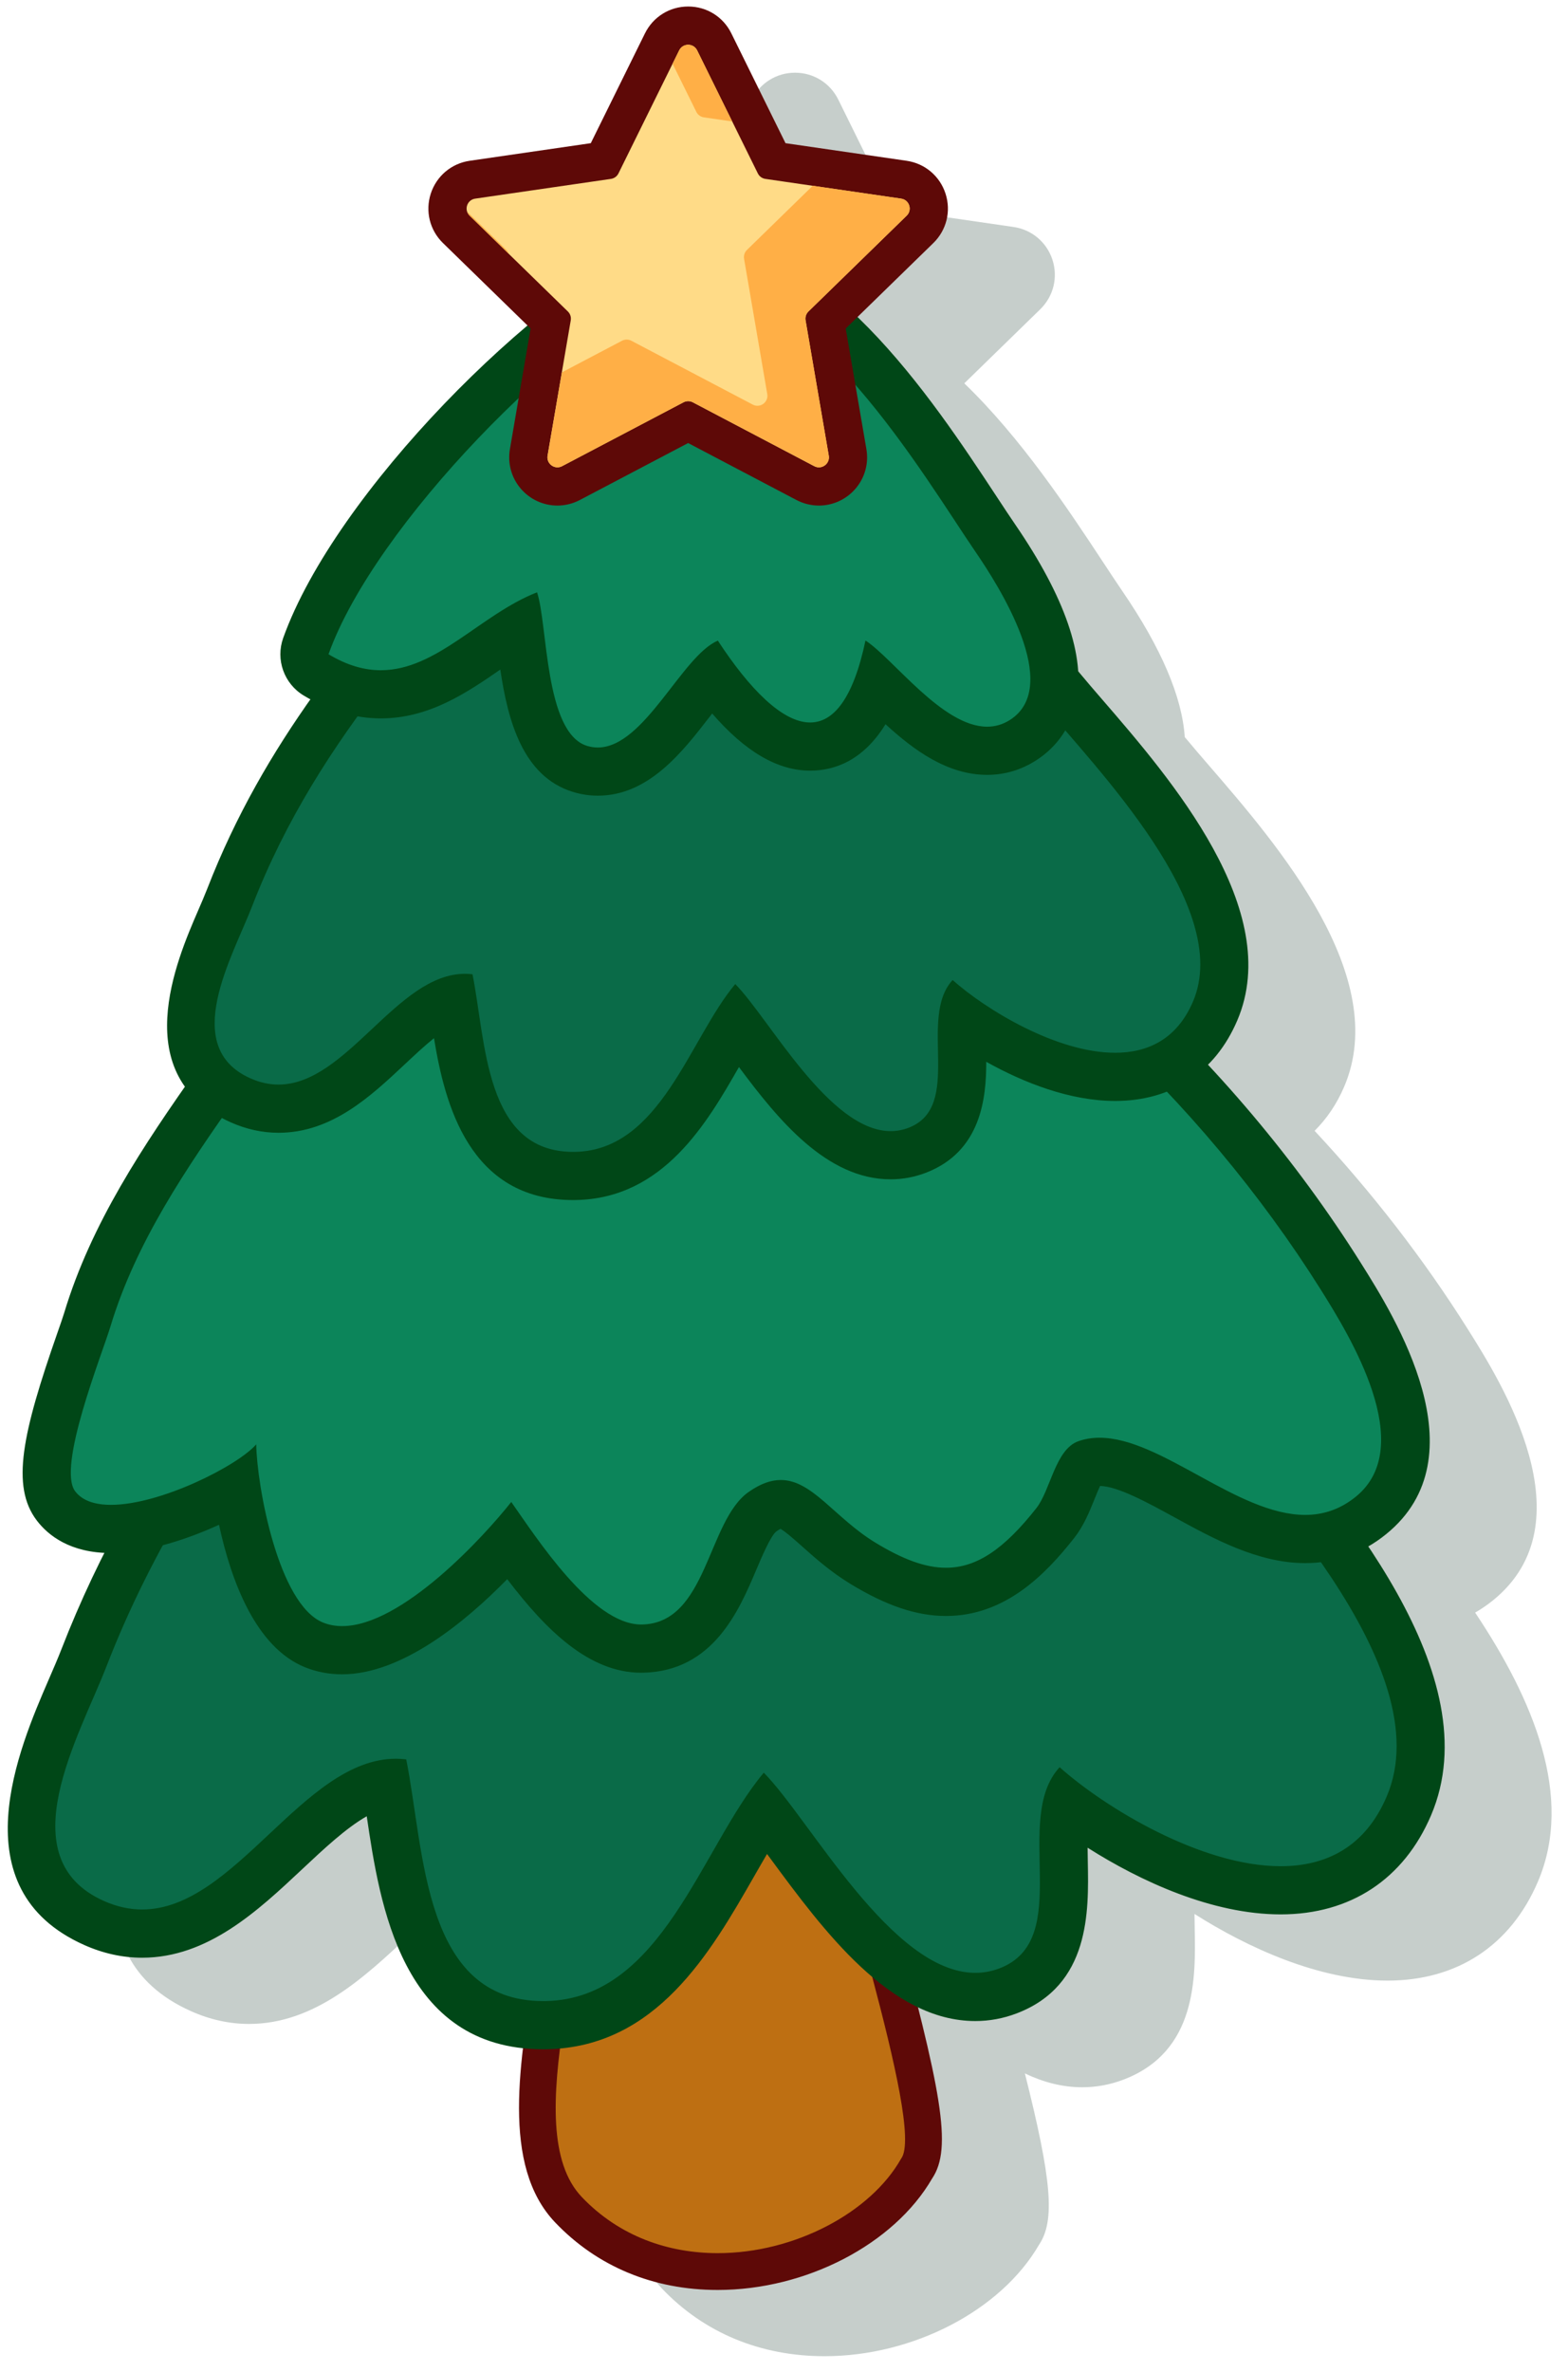 <?xml version="1.0" encoding="UTF-8"?> <svg xmlns="http://www.w3.org/2000/svg" width="82" height="124" viewBox="0 0 82 124" fill="none"><path d="M8.13 91.266C6.596 94.81 3.403 102.185 9.992 105.125C10.982 105.567 12.002 105.791 13.023 105.791C16.459 105.791 19.08 103.333 21.393 101.164C22.531 100.096 23.695 99.005 24.769 98.397C24.769 98.399 24.77 98.402 24.77 98.402C25.411 102.73 26.474 109.815 32.945 110.508C32.511 114.163 32.613 117.523 34.627 119.632C36.83 121.939 39.768 123.158 43.123 123.158C47.75 123.158 52.343 120.768 54.336 117.335C55.191 116.066 54.994 113.92 53.597 108.377C54.545 108.83 55.542 109.101 56.596 109.101C57.334 109.101 58.062 108.966 58.759 108.7C62.602 107.234 62.527 103.362 62.478 100.799C62.473 100.555 62.468 100.299 62.467 100.041C65.219 101.788 68.973 103.526 72.565 103.526C76.211 103.526 79.003 101.687 80.428 98.349C82.321 93.913 80.174 88.823 77.143 84.29C77.464 84.106 77.775 83.895 78.074 83.653C83.114 79.577 78.51 72.255 76.776 69.499C74.45 65.8 71.735 62.31 68.749 59.108C69.378 58.48 69.906 57.715 70.297 56.797C72.755 51.038 66.806 44.155 63.251 40.043C62.801 39.522 62.393 39.051 62.056 38.642C62.023 38.602 61.991 38.568 61.958 38.529C61.819 36.435 60.738 33.883 58.697 30.901C58.399 30.466 58.063 29.955 57.692 29.392C55.883 26.646 53.418 22.918 50.429 20.037L54.401 16.165C55.093 15.49 55.338 14.5 55.039 13.58C54.74 12.66 53.96 12.003 53.003 11.864L46.671 10.944L43.839 5.206C43.411 4.339 42.545 3.8 41.578 3.8C40.611 3.8 39.745 4.339 39.317 5.206L36.485 10.944L30.153 11.864C29.196 12.003 28.416 12.661 28.117 13.58C27.818 14.499 28.063 15.49 28.755 16.165L33.175 20.473C27.83 24.989 22.28 31.557 20.398 36.808C19.993 37.938 20.442 39.196 21.47 39.815C21.591 39.888 21.713 39.94 21.835 40.006C19.736 42.981 17.875 46.184 16.427 49.916C16.291 50.266 16.123 50.653 15.945 51.065C15.054 53.123 13.224 57.378 15.268 60.252C12.642 64.012 10.242 67.788 8.946 72.083C8.874 72.322 8.743 72.693 8.584 73.149C6.767 78.35 6.144 81.142 7.516 82.94C8.074 83.671 9.145 84.526 11.058 84.619C10.244 86.23 9.484 87.905 8.799 89.671C8.618 90.139 8.381 90.686 8.13 91.266Z" fill="#C6CECB"></path><path d="M37.533 118.734C34.447 118.734 31.75 117.617 29.733 115.506C27.236 112.892 28.135 107.7 29.004 102.68C29.488 99.884 29.988 96.992 29.84 94.812C29.804 94.292 29.748 93.669 29.686 92.979C29.351 89.267 28.892 84.183 30.233 81.763C30.999 80.382 32.296 79.652 33.986 79.652C35.994 79.652 38.189 80.678 39.665 81.45C43.467 83.438 43.581 85.905 43.787 90.382C43.813 90.965 43.843 91.589 43.881 92.259C43.953 93.518 44.82 96.709 45.738 100.088C48.123 108.867 48.794 112.095 47.934 113.355C46.117 116.525 41.85 118.734 37.533 118.734Z" fill="#BE6F12"></path><path d="M33.985 80.615C35.841 80.615 37.97 81.651 39.218 82.304C42.977 84.27 42.591 86.639 42.919 92.316C43.119 95.78 48.439 111.135 47.122 112.837C45.534 115.651 41.554 117.772 37.533 117.772C34.98 117.772 32.41 116.917 30.428 114.841C26.968 111.218 31.215 100.864 30.799 94.746C30.587 91.633 29.633 84.829 31.074 82.229C31.739 81.033 32.807 80.615 33.985 80.615ZM33.985 78.691C31.955 78.691 30.324 79.617 29.391 81.297C28.018 83.773 28.278 88.092 28.726 93.066C28.788 93.748 28.843 94.364 28.878 94.877C29.019 96.942 28.528 99.776 28.054 102.517C27.145 107.772 26.204 113.205 29.036 116.17C31.239 118.477 34.177 119.696 37.532 119.696C42.16 119.696 46.752 117.306 48.745 113.873C49.823 112.272 49.235 109.297 46.664 99.833C45.8 96.652 44.906 93.363 44.84 92.205C44.802 91.538 44.773 90.918 44.746 90.339C44.539 85.826 44.401 82.844 40.109 80.599C38.544 79.78 36.205 78.691 33.985 78.691Z" fill="#5E0907"></path><path d="M28.4 105.856C22.069 105.856 21.119 99.44 20.425 94.756C20.347 94.228 20.271 93.717 20.191 93.231C18.444 93.5 16.738 95.1 14.941 96.785C12.694 98.892 10.371 101.072 7.433 101.072C6.591 101.072 5.744 100.885 4.916 100.515C-0.535 98.083 2.114 91.963 3.697 88.306C3.951 87.719 4.191 87.165 4.385 86.666C8.304 76.565 14.594 69.273 21.254 61.552C22.858 59.693 24.516 57.771 26.138 55.807C26.378 55.517 26.735 55.35 27.109 55.35C27.14 55.35 27.172 55.351 27.203 55.353C42.713 56.518 52.474 59.4 62.783 71.916C63.252 72.485 63.818 73.14 64.443 73.863C68.95 79.076 76.491 87.801 73.677 94.394C72.446 97.28 70.127 98.806 66.973 98.806C63.047 98.806 58.558 96.39 55.797 94.309C55.584 95.155 55.605 96.238 55.627 97.363C55.675 99.835 55.734 102.912 52.719 104.063C52.165 104.274 51.589 104.381 51.004 104.381C47.184 104.381 43.909 99.939 41.278 96.37C40.835 95.768 40.404 95.184 40.009 94.679C39.45 95.515 38.905 96.468 38.339 97.456C36.11 101.347 33.585 105.756 28.576 105.855L28.4 105.856Z" fill="#0A6B48"></path><path d="M27.109 56.609C42.496 57.765 51.785 60.545 61.812 72.717C65.54 77.242 75.39 87.176 72.52 93.9C71.38 96.571 69.318 97.547 66.974 97.547C62.823 97.547 57.788 94.49 55.414 92.372C52.903 95.08 56.217 101.38 52.271 102.885C51.849 103.046 51.427 103.12 51.006 103.12C46.628 103.12 42.353 95.092 39.943 92.658C36.675 96.552 34.634 104.473 28.555 104.594C28.503 104.595 28.453 104.595 28.402 104.595C22.104 104.595 22.207 96.752 21.244 91.962C21.061 91.94 20.881 91.929 20.702 91.929C15.847 91.929 12.31 99.809 7.435 99.809C6.793 99.809 6.126 99.672 5.431 99.362C0.406 97.12 4.153 90.747 5.561 87.119C10.352 74.769 18.898 66.546 27.109 56.609ZM27.109 54.091C26.361 54.091 25.648 54.424 25.168 55.005C23.554 56.958 21.9 58.875 20.301 60.729C13.568 68.534 7.209 75.907 3.211 86.21C3.029 86.678 2.792 87.226 2.541 87.805C1.007 91.349 -2.186 98.724 4.403 101.664C5.393 102.106 6.413 102.33 7.433 102.33C10.869 102.33 13.49 99.872 15.803 97.703C16.941 96.635 18.105 95.544 19.179 94.936C19.179 94.938 19.18 94.941 19.18 94.941C19.854 99.494 20.983 107.115 28.401 107.115L28.604 107.113C34.326 107 37.159 102.055 39.435 98.081C39.664 97.681 39.889 97.288 40.113 96.907C40.164 96.977 40.216 97.047 40.268 97.117C43.067 100.914 46.55 105.64 51.006 105.64C51.744 105.64 52.472 105.505 53.169 105.239C57.012 103.773 56.937 99.901 56.888 97.338C56.883 97.094 56.878 96.838 56.877 96.58C59.629 98.327 63.383 100.065 66.975 100.065C70.621 100.065 73.413 98.226 74.838 94.888C77.96 87.572 70.096 78.474 65.398 73.038C64.78 72.323 64.221 71.676 63.758 71.115C53.159 58.248 43.165 55.289 27.3 54.097C27.234 54.093 27.171 54.091 27.109 54.091Z" fill="#004717"></path><path d="M17.892 86.254C17.372 86.254 16.879 86.161 16.424 85.978C13.935 84.974 12.81 80.635 12.374 77.801C10.489 78.893 7.81 79.917 5.802 79.917C4.185 79.917 3.347 79.264 2.928 78.715C1.911 77.383 2.554 74.77 4.184 70.103C4.35 69.626 4.487 69.236 4.563 68.986C5.918 64.494 8.458 60.69 11.394 56.537C11.998 55.682 12.715 54.555 13.473 53.361C15.813 49.678 18.465 45.505 21.08 43.817C21.287 43.683 21.525 43.616 21.763 43.616C21.954 43.616 22.145 43.66 22.322 43.747C22.363 43.768 22.403 43.79 22.442 43.814C22.917 43.662 23.884 43.222 25.815 42.131C26.054 41.996 26.239 41.892 26.345 41.836C28.245 40.845 29.752 40.415 32.104 40.193C32.737 40.133 33.375 40.103 34.002 40.103C37.027 40.103 39.957 40.786 42.96 42.19C53.527 47.131 63.427 56.069 70.12 66.71C71.69 69.207 75.863 75.84 71.691 79.214C70.683 80.029 69.527 80.443 68.255 80.443C66.115 80.443 64.032 79.302 62.018 78.198C60.413 77.318 58.751 76.408 57.5 76.408C57.251 76.408 57.028 76.443 56.819 76.515C56.591 76.594 56.236 77.476 56.065 77.899C55.825 78.497 55.575 79.116 55.183 79.613C53.865 81.285 52.024 83.204 49.471 83.204C48.181 83.204 46.797 82.727 45.117 81.703C44.194 81.14 43.456 80.484 42.806 79.904C42.03 79.213 41.36 78.616 40.831 78.616C40.573 78.616 40.251 78.75 39.875 79.013C39.299 79.416 38.836 80.508 38.389 81.563C37.575 83.483 36.461 86.111 33.601 86.169C31 86.169 28.665 83.406 26.642 80.565C24.815 82.608 21.103 86.254 17.892 86.254Z" fill="#0C855A"></path><path d="M34 41.362C36.936 41.362 39.71 42.061 42.426 43.331C53.165 48.353 62.823 57.475 69.053 67.381C70.58 69.81 74.159 75.599 70.899 78.236C70.06 78.915 69.172 79.184 68.255 79.184C64.706 79.184 60.724 75.15 57.5 75.15C57.125 75.15 56.759 75.205 56.407 75.327C55.182 75.751 54.949 77.878 54.194 78.835C52.513 80.966 51.084 81.946 49.471 81.946C48.37 81.946 47.183 81.489 45.773 80.63C43.651 79.337 42.48 77.359 40.831 77.359C40.329 77.359 39.783 77.542 39.152 77.984C36.982 79.503 36.991 84.844 33.575 84.913C33.56 84.913 33.546 84.913 33.531 84.913C30.957 84.913 28.047 80.362 26.737 78.508C25.321 80.299 21.027 84.996 17.893 84.996C17.545 84.996 17.21 84.938 16.896 84.811C14.544 83.862 13.437 77.659 13.399 75.496C12.436 76.611 8.391 78.658 5.804 78.658C4.987 78.658 4.315 78.454 3.932 77.951C2.966 76.685 5.335 70.795 5.771 69.35C7.101 64.94 9.736 61.068 12.425 57.264C14.798 53.908 18.536 46.959 21.765 44.875C21.78 45.063 21.919 45.143 22.143 45.143C23.235 45.143 26.346 43.258 26.93 42.953C28.776 41.99 30.179 41.64 32.224 41.447C32.821 41.389 33.414 41.362 34 41.362ZM34 38.843C33.335 38.843 32.657 38.875 31.985 38.939C29.866 39.139 28.086 39.507 25.762 40.72C25.648 40.779 25.451 40.89 25.196 41.034C23.787 41.831 22.955 42.246 22.463 42.456C22.234 42.39 21.998 42.357 21.763 42.357C21.286 42.357 20.811 42.492 20.397 42.76C17.55 44.598 14.82 48.895 12.411 52.686C11.661 53.867 10.952 54.982 10.366 55.811C7.476 59.899 4.765 63.955 3.357 68.623C3.285 68.862 3.154 69.233 2.995 69.689C1.178 74.89 0.555 77.682 1.927 79.48C2.518 80.254 3.67 81.177 5.802 81.177C7.478 81.177 9.598 80.551 11.453 79.7C12.077 82.589 13.357 86.101 15.953 87.148C16.558 87.392 17.21 87.516 17.892 87.516C21.029 87.516 24.364 84.75 26.526 82.542C28.568 85.228 30.818 87.433 33.531 87.433C33.548 87.433 33.61 87.432 33.627 87.432C37.301 87.357 38.653 84.169 39.548 82.059C39.831 81.39 40.306 80.271 40.599 80.047C40.694 79.98 40.767 79.938 40.818 79.912C41.092 80.069 41.591 80.514 41.968 80.849C42.624 81.434 43.442 82.161 44.462 82.783C46.347 83.932 47.939 84.467 49.471 84.467C52.564 84.467 54.677 82.292 56.171 80.397C56.675 79.757 56.972 79.022 57.233 78.373C57.318 78.162 57.432 77.879 57.531 77.671C58.464 77.69 60.029 78.548 61.412 79.305C63.465 80.43 65.792 81.704 68.254 81.704C69.822 81.704 71.245 81.197 72.482 80.196C77.522 76.12 72.917 68.798 71.184 66.042C64.366 55.202 54.273 46.093 43.492 41.051C40.319 39.564 37.213 38.843 34 38.843Z" fill="#004717"></path><path d="M29.971 61.468C25.031 61.468 24.278 56.389 23.78 53.028C23.741 52.767 23.704 52.51 23.665 52.26C22.585 52.578 21.474 53.619 20.31 54.712C18.611 56.305 16.855 57.952 14.564 57.952C13.897 57.952 13.229 57.804 12.578 57.514C8.27 55.592 10.379 50.721 11.512 48.104C11.697 47.677 11.871 47.275 12.013 46.912C14.914 39.436 19.554 34.057 24.467 28.361C25.656 26.983 26.859 25.589 28.052 24.145C28.292 23.854 28.649 23.688 29.023 23.688C29.054 23.688 29.086 23.689 29.117 23.691C40.607 24.555 47.842 26.693 55.494 35.982C55.837 36.398 56.251 36.877 56.709 37.407C60.071 41.297 65.698 47.807 63.549 52.843C62.587 55.097 60.778 56.288 58.316 56.288H58.315C55.553 56.287 52.434 54.714 50.343 53.237C50.29 53.737 50.301 54.317 50.313 54.886C50.348 56.706 50.397 59.199 47.961 60.128C47.516 60.297 47.053 60.383 46.582 60.383C43.606 60.383 41.145 57.044 39.167 54.361C38.947 54.063 38.732 53.771 38.526 53.499C38.209 54.004 37.892 54.557 37.566 55.127C35.967 57.917 33.978 61.39 30.108 61.467L29.971 61.468Z" fill="#0A6B48"></path><path d="M29.022 24.947C40.328 25.797 47.154 27.839 54.522 36.783C57.261 40.108 64.499 47.407 62.39 52.348C61.552 54.311 60.037 55.028 58.314 55.028C55.264 55.028 51.564 52.781 49.819 51.226C47.974 53.216 50.409 57.845 47.51 58.951C47.2 59.069 46.89 59.124 46.58 59.124C43.363 59.124 40.221 53.225 38.451 51.437C36.05 54.298 34.55 60.119 30.083 60.207C30.045 60.208 30.008 60.208 29.97 60.208C25.342 60.208 25.418 54.445 24.71 50.925C24.576 50.909 24.443 50.901 24.312 50.901C20.744 50.901 18.145 56.691 14.564 56.691C14.092 56.691 13.602 56.59 13.091 56.362C9.399 54.715 12.152 50.031 13.186 47.366C16.708 38.291 22.989 32.248 29.022 24.947ZM29.021 22.428C28.273 22.428 27.56 22.761 27.08 23.342C25.898 24.772 24.686 26.178 23.513 27.537C18.527 33.317 13.818 38.777 10.838 46.455C10.702 46.805 10.534 47.192 10.356 47.604C9.238 50.186 6.62 56.234 12.065 58.663C12.879 59.026 13.72 59.21 14.564 59.21C17.353 59.21 19.381 57.307 21.171 55.629C21.668 55.163 22.195 54.668 22.696 54.266C23.256 57.694 24.536 62.727 29.97 62.727L30.132 62.725C34.703 62.635 36.982 58.677 38.644 55.775C40.704 58.544 43.239 61.643 46.579 61.643C47.203 61.643 47.818 61.529 48.407 61.305C51.318 60.194 51.58 57.383 51.577 55.5C53.544 56.599 55.967 57.547 58.313 57.547C61.276 57.547 63.546 56.052 64.705 53.337C67.163 47.578 61.214 40.695 57.659 36.583C57.209 36.062 56.801 35.591 56.464 35.182C48.522 25.541 41.055 23.326 29.209 22.436C29.147 22.431 29.084 22.428 29.021 22.428Z" fill="#004717"></path><path d="M31.262 40.331C30.949 40.331 30.634 40.283 30.328 40.189C27.968 39.461 27.552 36.078 27.217 33.358C27.196 33.184 27.174 33.007 27.152 32.836C26.594 33.17 26.047 33.548 25.509 33.921C23.821 35.087 22.076 36.294 19.915 36.294C18.774 36.294 17.668 35.961 16.531 35.277C16.017 34.967 15.793 34.338 15.995 33.773C18.562 26.608 28.809 16.336 34.877 13.603C35.005 13.545 35.143 13.509 35.283 13.497C35.503 13.477 35.721 13.468 35.939 13.468C42.387 13.468 47.81 21.705 51.052 26.627C51.427 27.197 51.767 27.713 52.068 28.153C54.455 31.639 55.46 34.415 55.055 36.404C54.858 37.374 54.32 38.164 53.499 38.689C52.924 39.057 52.292 39.244 51.622 39.244C49.5 39.244 47.58 37.363 46.038 35.852C46.002 35.817 45.967 35.782 45.931 35.748C45.132 37.924 43.938 39.024 42.368 39.024C40.768 39.024 39.091 37.801 37.26 35.295C36.882 35.707 36.468 36.242 36.104 36.711C34.789 38.408 33.298 40.331 31.262 40.331Z" fill="#0C855A"></path><path d="M35.939 14.727C42.435 14.727 48.303 24.883 51.028 28.864C52.212 30.593 55.587 35.858 52.82 37.629C52.432 37.877 52.03 37.984 51.622 37.984C49.278 37.984 46.719 34.426 45.261 33.48C44.616 36.533 43.585 37.764 42.367 37.764C40.911 37.764 39.188 36.002 37.541 33.487C35.663 34.27 33.704 39.072 31.261 39.072C31.076 39.072 30.889 39.044 30.698 38.986C28.469 38.298 28.649 32.614 28.085 30.96C25.123 32.123 22.851 35.033 19.915 35.033C19.069 35.033 18.168 34.791 17.18 34.197C19.6 27.441 29.512 17.399 35.393 14.751C35.576 14.736 35.758 14.727 35.939 14.727ZM35.939 12.209C35.683 12.209 35.425 12.22 35.172 12.242C34.891 12.268 34.617 12.339 34.36 12.454C28.019 15.31 17.542 25.721 14.81 33.347C14.405 34.477 14.854 35.736 15.882 36.355C17.202 37.148 18.559 37.551 19.916 37.551C22.44 37.551 24.418 36.205 26.164 34.998C26.556 37.645 27.328 40.581 29.958 41.392C30.384 41.523 30.823 41.59 31.263 41.59C33.917 41.59 35.682 39.312 37.1 37.481C37.146 37.422 37.194 37.359 37.244 37.295C38.982 39.3 40.672 40.282 42.368 40.282C43.612 40.282 45.122 39.783 46.309 37.855C47.794 39.217 49.55 40.502 51.623 40.502C52.537 40.502 53.397 40.248 54.179 39.748C55.293 39.035 56.023 37.965 56.29 36.654C56.765 34.319 55.694 31.218 53.108 27.439C52.81 27.005 52.474 26.494 52.103 25.93C48.722 20.799 43.065 12.209 35.939 12.209Z" fill="#004717"></path><path d="M42.825 25.427C42.581 25.427 42.336 25.366 42.117 25.251L35.989 22.029L29.861 25.251C29.642 25.366 29.397 25.427 29.153 25.427C28.704 25.427 28.279 25.229 27.987 24.882C27.699 24.54 27.576 24.089 27.653 23.646L28.823 16.822L23.865 11.988C23.447 11.581 23.3 10.984 23.48 10.428C23.66 9.873 24.131 9.476 24.709 9.392L31.561 8.396L34.625 2.187C34.883 1.664 35.406 1.338 35.99 1.338C36.574 1.338 37.097 1.663 37.355 2.187L40.419 8.395L47.271 9.391C47.848 9.475 48.32 9.871 48.499 10.426C48.68 10.981 48.532 11.579 48.115 11.987L43.156 16.819L44.327 23.644C44.403 24.087 44.281 24.538 43.993 24.88C43.7 25.228 43.275 25.427 42.825 25.427Z" fill="#FFDB87"></path><path d="M35.989 2.34C36.175 2.34 36.362 2.437 36.457 2.631L39.632 9.065C39.708 9.219 39.855 9.326 40.025 9.351L47.125 10.383C47.553 10.445 47.724 10.972 47.414 11.274L42.276 16.282C42.153 16.402 42.097 16.575 42.126 16.744L43.339 23.816C43.397 24.154 43.129 24.428 42.824 24.428C42.744 24.428 42.661 24.409 42.581 24.367L36.23 21.028C36.154 20.988 36.07 20.968 35.987 20.968C35.903 20.968 35.82 20.988 35.744 21.028L29.393 24.367C29.313 24.409 29.23 24.428 29.15 24.428C28.846 24.428 28.577 24.154 28.635 23.816L29.848 16.744C29.877 16.575 29.821 16.402 29.698 16.282L24.56 11.274C24.25 10.972 24.421 10.445 24.85 10.383L31.95 9.351C32.12 9.326 32.267 9.219 32.343 9.065L35.518 2.631C35.616 2.437 35.802 2.34 35.989 2.34ZM35.989 0.34C35.022 0.34 34.156 0.879 33.728 1.746L30.896 7.484L24.564 8.404C23.607 8.543 22.827 9.201 22.528 10.12C22.229 11.039 22.474 12.03 23.166 12.705L27.748 17.171L26.666 23.477C26.54 24.212 26.742 24.959 27.221 25.527C27.703 26.099 28.406 26.426 29.151 26.426C29.557 26.426 29.963 26.325 30.324 26.135L35.987 23.158L41.65 26.135C42.012 26.325 42.418 26.426 42.824 26.426C43.569 26.426 44.272 26.098 44.754 25.527C45.233 24.959 45.436 24.212 45.309 23.477L44.227 17.171L48.809 12.705C49.501 12.03 49.746 11.04 49.447 10.12C49.148 9.201 48.368 8.543 47.411 8.404L41.079 7.484L38.247 1.746C37.822 0.879 36.956 0.34 35.989 0.34Z" fill="#5E0907"></path><path d="M26.483 13.064L24.437 11.07C24.462 11.143 24.5 11.213 24.562 11.273L26.611 13.27C26.585 13.194 26.543 13.122 26.483 13.064Z" fill="#FFAF46"></path><path d="M36.416 5.848C36.492 6.002 36.639 6.109 36.809 6.134L38.292 6.349L36.457 2.631C36.265 2.243 35.712 2.243 35.52 2.631L35.174 3.332L36.416 5.848Z" fill="#FFAF46"></path><path d="M47.416 11.274C47.726 10.972 47.555 10.444 47.127 10.383L42.503 9.71L39.062 13.065C38.939 13.184 38.883 13.357 38.912 13.527L40.125 20.598C40.198 21.025 39.75 21.351 39.367 21.149L33.016 17.81C32.864 17.73 32.682 17.73 32.53 17.81L29.385 19.464L28.639 23.816C28.566 24.242 29.014 24.567 29.397 24.366L35.748 21.027C35.9 20.948 36.082 20.948 36.234 21.027L42.585 24.366C42.968 24.567 43.416 24.242 43.343 23.816L42.13 16.743C42.101 16.574 42.157 16.401 42.28 16.281L47.416 11.274Z" fill="#FFAF46"></path></svg> 